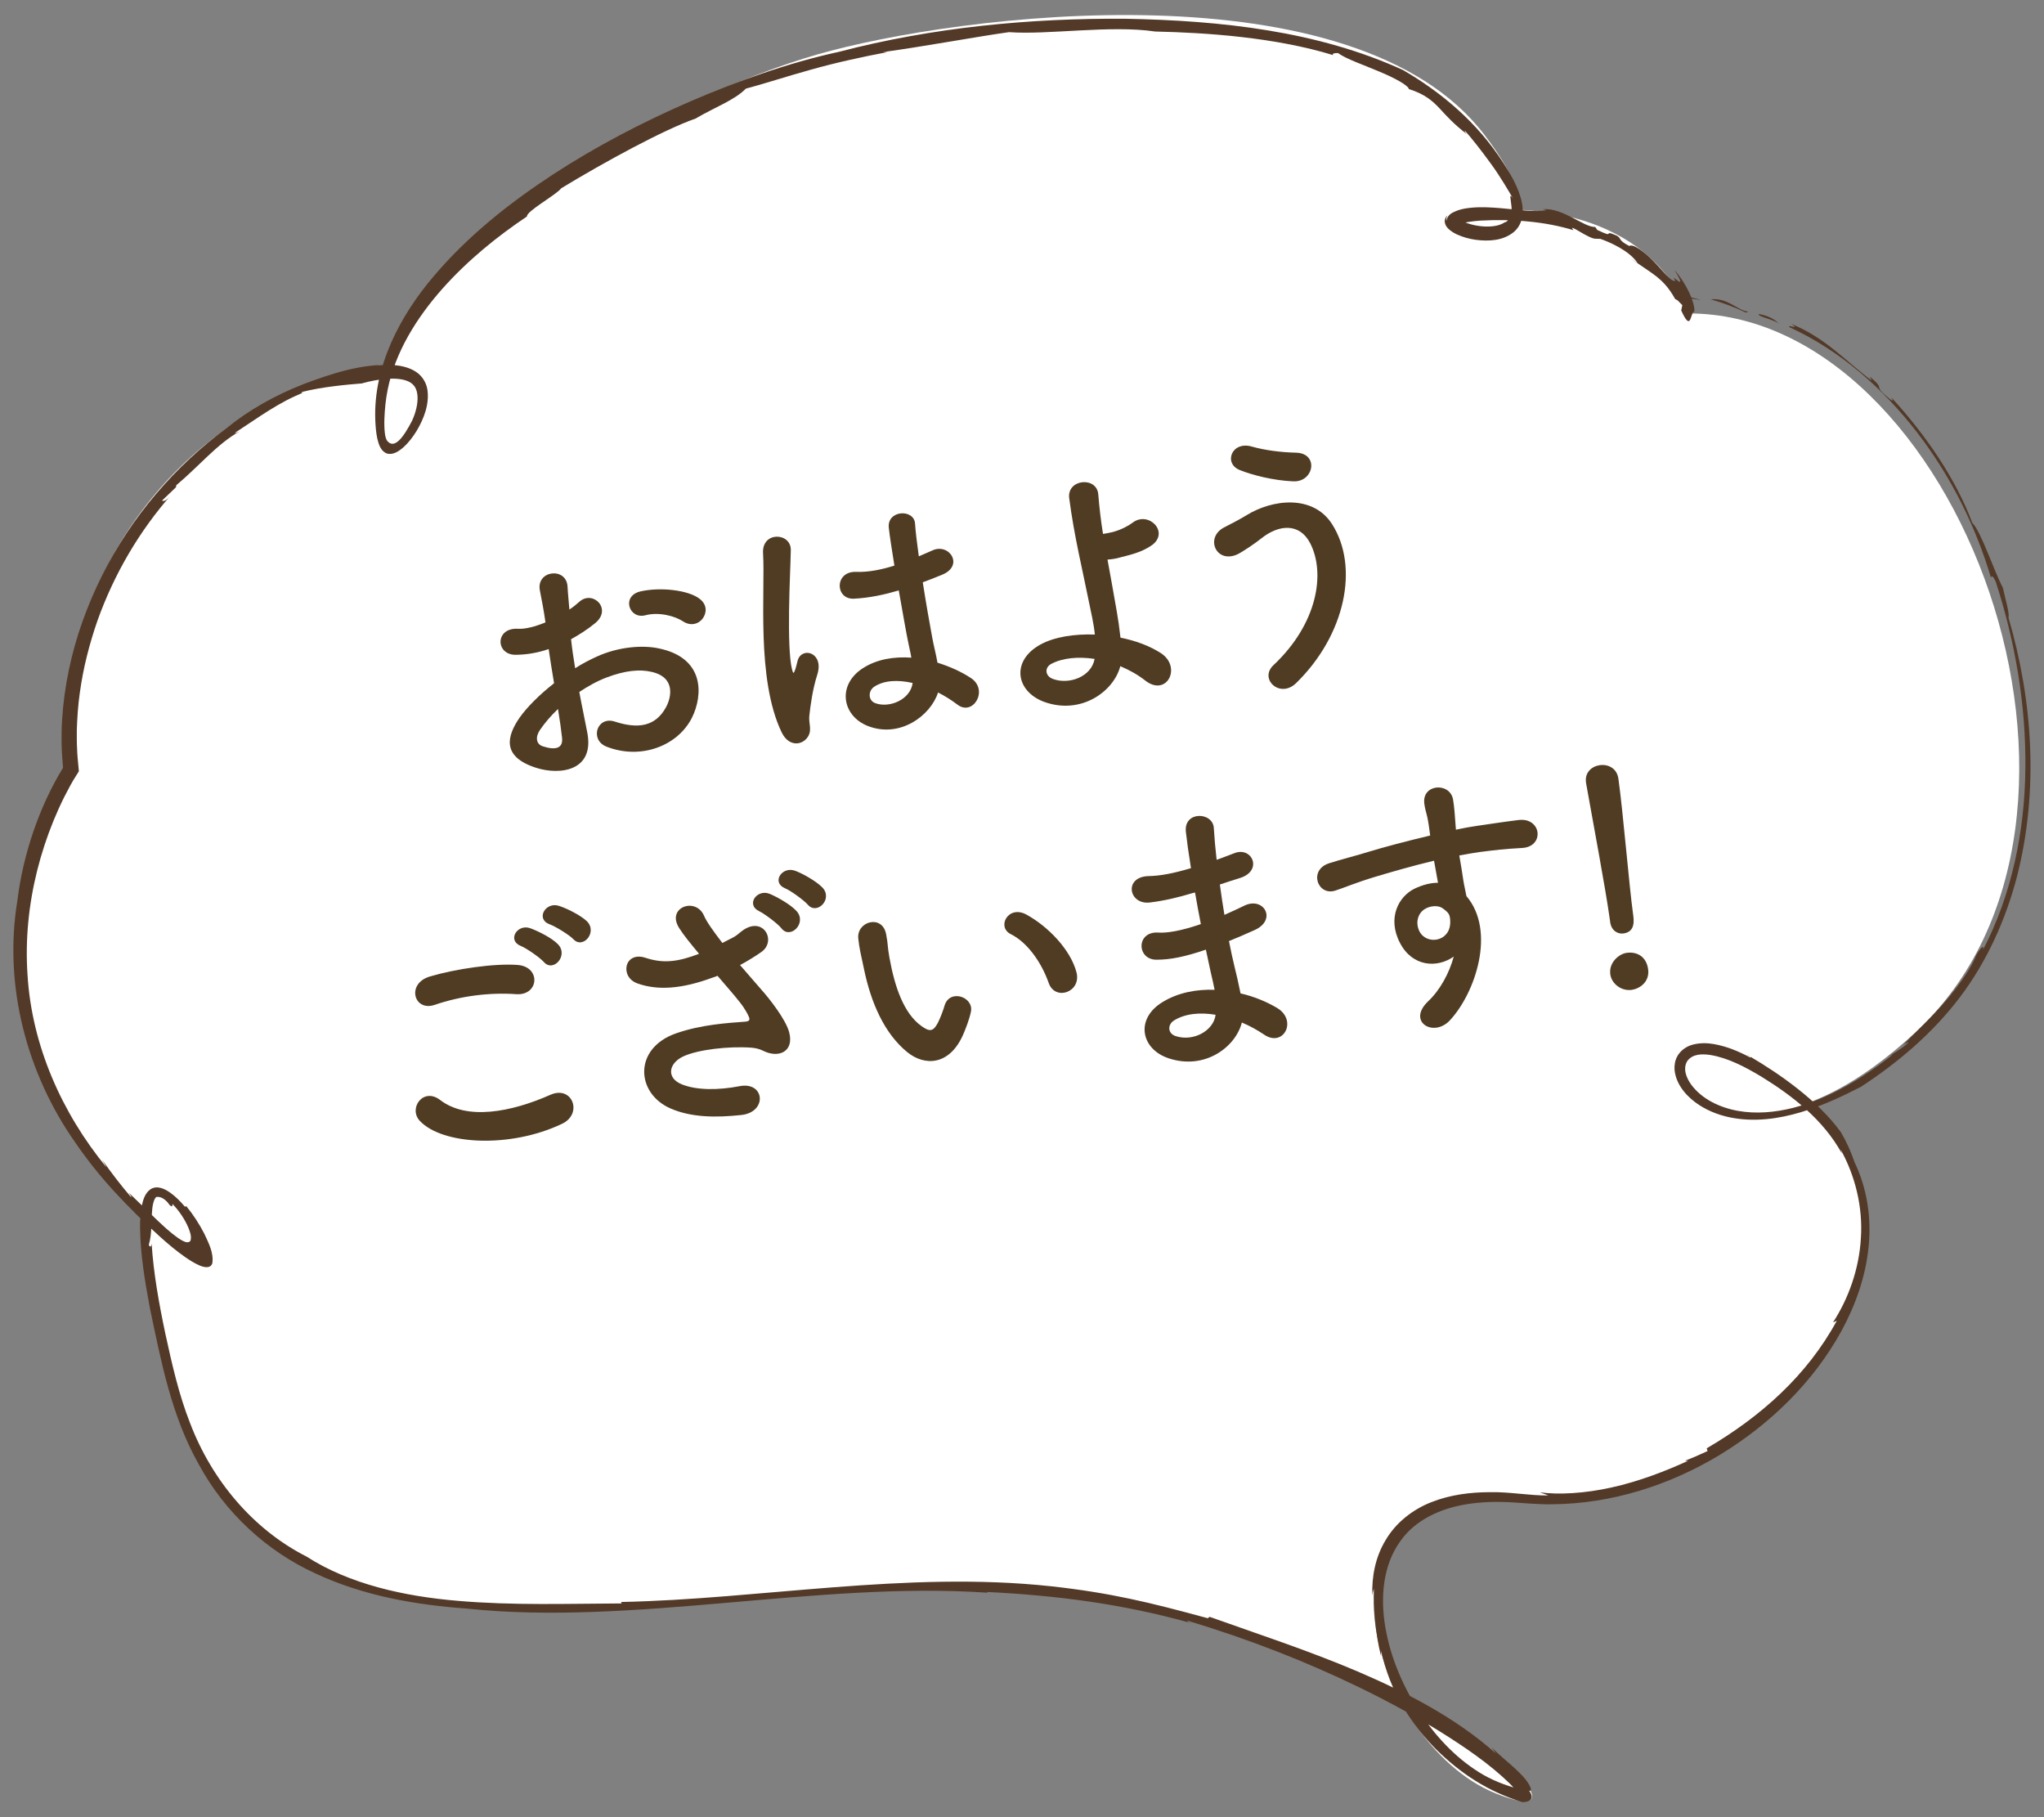 <?xml version="1.0" encoding="utf-8"?>
<!-- Generator: Adobe Illustrator 24.0.2, SVG Export Plug-In . SVG Version: 6.00 Build 0)  -->
<svg version="1.1" id="レイヤー_1" xmlns="http://www.w3.org/2000/svg" xmlns:xlink="http://www.w3.org/1999/xlink" x="0px"
	 y="0px" width="117px" height="104px" viewBox="0 0 117 104" style="enable-background:new 0 0 117 104;" xml:space="preserve">
<rect x="0" y="0" width="117" height="104" fill="#808080" stroke="none"/>
<style type="text/css">
	.st0{fill:#FFFFFF;}
	.st1{fill:#533927;}
	.st2{fill:#503C23;}
</style>
<g>
	<g>
		<g>
			<path class="st0" d="M96.597,17.939c0,0-1.57-5.985-10.72-5.962c-9.149,0.022,6.535,5.577-0.886-4.234
				c-7.422-9.81-30.182-6.937-38.222-4.623c-8.037,2.315-24.025,10.398-25.212,19.803c-1.187,9.404,9.023-5.154-2.507-1.423
				C7.521,25.23,2.894,36.3,3.872,43.988c0,0-8.368,12.801,3.681,25.116c12.051,12.315-4.247-15.096,2.027,9.677
				c5.467,21.585,32.023,9.708,51.499,12.26c19.477,2.55,31.765,14.499,24.528,11.595c-7.239-2.904-11.794-18.366,1.607-17.068
				c13.401,1.298,26.401-15.001,15.24-23.082c-11.163-8.079-6.041,8.842,7.181-3.397C122.856,46.849,112.05,17.858,96.597,17.939z"
				/>
			<g>
				<g>
					<g>
						<g>
							<polygon class="st1" points="96.593,17.064 96.806,17.019 97.354,17.169 							"/>
							<path class="st1" d="M100.103,17.834c-0.107-0.002-0.069,0.051-0.178,0.049c-0.633-0.306-1.302-0.548-1.997-0.75
								C98.921,17.018,99.493,17.818,100.103,17.834z"/>
							<path class="st1" d="M100.701,17.972c0.801,0.167,1.043,0.475,1.186,0.604C101.692,18.313,100.476,18.095,100.701,17.972z"/>
							<path class="st1" d="M100.195,60.475l-0.22-0.123C100.091,60.404,100.162,60.446,100.195,60.475z"/>
							<path class="st1" d="M105.141,75.588l-0.217,0.093c0.89-1.369,1.498-3.071,1.595-4.835c0.115-1.766-0.323-3.551-1.162-5.059
								l0.073,0.227c-1.062-1.927-2.811-3.291-4.626-4.408c-0.911-0.544-1.871-1.053-2.892-1.227
								c-0.496-0.073-1.025-0.066-1.326,0.339c-0.267,0.426-0.075,0.945,0.215,1.35c0.615,0.838,1.64,1.319,2.672,1.507
								c1.046,0.189,2.134,0.089,3.176-0.173c2.091-0.544,3.994-1.704,5.728-3.073c-0.119,0.073-0.182,0.07-0.303,0.146
								c0.367-0.223,0.789-0.46,1.143-0.785c0.072-0.107-0.143,0.04-0.272,0.126c0.631-0.696,1.655-1.603,2.481-2.592
								c0.836-0.977,1.496-1.996,1.691-2.555c0.27-0.45,0.46-0.619,0.396-0.321c1.626-3.109,2.389-6.753,2.421-10.382
								c0.04-3.641-0.594-7.285-1.7-10.685c-0.146-0.313-0.228-0.349-0.274-0.232c-0.867-2.919-2.28-5.78-4.218-8.293
								c-1.93-2.506-4.4-4.694-7.308-6.029c-0.178-0.202,0.636,0.191,0.112-0.185c1.954,0.795,3.118,2.141,4.591,3.241l-0.108-0.234
								c1.028,0.884,0.036,0.356,1.108,1.258c0.434,0.348-0.003-0.187,0.178-0.003c1.935,2.113,3.64,4.61,4.58,7.12
								c0.507,0.494,1.245,2.774,1.749,3.707c0.156,0.723,0.384,1.424,0.326,1.73c1.386,4.733,1.744,9.919,0.472,14.85
								c-0.647,2.451-1.713,4.825-3.262,6.87c-1.562,2.056-3.515,3.713-5.647,5.111c-1.068,0.552-2.209,1.088-3.464,1.465
								c-1.248,0.369-2.639,0.58-4.051,0.291c-0.699-0.145-1.396-0.423-2.006-0.882c-0.302-0.232-0.585-0.507-0.805-0.853
								c-0.232-0.351-0.426-0.884-0.337-1.349c0.066-0.485,0.439-0.878,0.9-1.04c0.485-0.163,0.973-0.133,1.331-0.071
								c0.766,0.135,1.442,0.429,2.077,0.764c0.041,0.005,0.043-0.013,0.014-0.04c1.601,0.941,3.84,2.469,5.179,4.316
								c0.324,0.548,0.583,1.129,0.784,1.723c0.725,1.501,0.98,3.23,0.797,4.9c-0.172,1.676-0.747,3.288-1.548,4.758
								c-1.616,2.946-4.104,5.351-6.963,7.091c-2.866,1.733-6.186,2.796-9.574,2.826c-0.841,0.018-1.711-0.079-2.489-0.121
								c-0.798-0.037-1.594-0.009-2.369,0.109c-1.539,0.234-3.022,0.913-3.869,2.145c-0.992,1.384-1.131,3.225-0.843,4.908
								c0.291,1.7,0.981,3.321,1.896,4.755c0.922,1.425,2.095,2.687,3.477,3.547c0.674,0.423,1.459,0.737,2.208,0.931
								c0.171,0.04,0.364,0.064,0.423,0.055c0.016-0.057,0.007,0.114,0.079,0.25c0.023,0.093,0.087,0.155,0.09,0.155
								c0.003-0.002-0.045-0.024-0.154-0.022c-0.057-0.011-0.362,0.068-0.284,0.045c-0.049-0.144-0.346-0.512-0.614-0.774
								c-1.164-1.135-2.603-2.108-4.045-3.009c-1.454-0.898-2.969-1.718-4.527-2.476c-3.116-1.514-6.4-2.79-9.862-3.833
								c0.007,0.044-0.11,0.036,0.245,0.149c-4.019-1.132-7.805-1.597-11.714-1.794l0.012,0.041
								c-9.754-0.663-20.308,1.916-29.812,0.908c-2.868-0.206-5.87-0.709-8.65-2.006c-2.784-1.266-5.195-3.487-6.687-6.248
								c-1.558-2.747-2.157-5.887-2.793-8.92c-0.288-1.531-0.548-3.072-0.568-4.626c-0.001-0.389,0.015-0.778,0.082-1.164
								c0.076-0.371,0.172-0.796,0.522-1.038c0.376-0.233,0.803-0.022,1.115,0.195c0.325,0.229,0.598,0.514,0.848,0.807l0.083-0.026
								c0.411,0.505,0.749,1.033,1.026,1.57c0.248,0.539,0.546,1.089,0.461,1.69c-0.11,0.355-0.545,0.217-0.774,0.111
								c-0.269-0.121-0.518-0.279-0.763-0.447c-0.489-0.339-0.964-0.734-1.437-1.159c-0.975-0.882-1.801-1.701-2.623-2.591
								c-0.815-0.886-1.569-1.828-2.25-2.822c-2.77-3.938-4.12-8.984-3.309-13.866c0.323-2.628,1.254-5.37,2.611-7.58
								c-0.025-0.309-0.075-0.894-0.082-1.34c-0.006-0.477-0.001-0.954,0.03-1.43c0.058-0.952,0.191-1.899,0.386-2.831
								c0.386-1.868,1.042-3.671,1.883-5.368c1.689-3.397,4.206-6.324,7.201-8.514c1.217-0.985,2.705-1.83,4.331-2.468
								c1.622-0.608,3.384-1.201,5.178-1.098c0.441,0.039,0.884,0.139,1.251,0.373c0.366,0.232,0.608,0.613,0.676,1.025
								c0.128,0.839-0.202,1.68-0.618,2.377c-0.208,0.341-0.482,0.693-0.739,0.921c-0.259,0.226-0.601,0.471-0.959,0.367
								c-0.348-0.13-0.469-0.515-0.547-0.841c-0.076-0.343-0.104-0.728-0.119-1.09c-0.11-3.057,1.414-5.948,3.346-8.216
								c1.951-2.304,4.322-4.182,6.812-5.814c2.501-1.629,5.15-3.008,7.885-4.195c2.739-1.173,5.567-2.195,8.497-2.832
								c5.36-1.403,10.936-1.933,16.417-1.893c5.464,0.104,10.975,0.697,15.868,2.933c2.198,1.274,4.263,3,5.761,5.34
								c0.376,0.575,0.728,1.182,0.945,1.86c0.216,0.639,0.277,1.541-0.372,2.082c-0.627,0.5-1.44,0.528-2.159,0.437
								c-0.368-0.052-0.729-0.146-1.077-0.306c-0.173-0.082-0.345-0.177-0.504-0.333c-0.077-0.082-0.161-0.177-0.193-0.336
								c-0.036-0.162,0.046-0.339,0.137-0.424c-0.045,0.089-0.066,0.22-0.039,0.317c0.046-0.409,0.412-0.506,0.651-0.608
								c0.269-0.09,0.545-0.13,0.821-0.153c0.552-0.047,1.1-0.012,1.622,0.031c1.046,0.086,1.963,0.249,2.628,0.112l-0.212-0.052
								c1.151-0.097,2.334,1.037,2.997,1.017l0.117,0.17c1.158,0.548,0.198-0.074,1.115,0.324c0.323,0.196,0.031,0.237,0.719,0.595
								c0.198-0.153,0.857,0.321,1.407,0.888c0.555,0.563,0.992,1.203,1.232,1.098c-0.43-0.614,0.85,0.849-0.045-0.598
								c0.173,0.171,0.597,0.745,0.853,1.32c0.265,0.562,0.356,1.129,0.218,1.066c-0.188,0.257-0.158,1.087-0.693-0.086l0.063-0.304
								c-0.337-0.326-0.221-0.263-0.404-0.342c-0.406-0.728-0.77-1.052-1.09-1.31c-0.327-0.254-0.628-0.439-1.1-0.768
								c0.011,0.002,0.024,0.007,0.017-0.011c-0.47-0.684-1.52-1.15-2.112-1.362l-0.271-0.008c-0.398,0.02-1.653-0.962-1.272-0.489
								c-1.596-0.491-3.466-0.649-5.331-0.548c-0.446,0.032-0.941,0.096-1.233,0.221c-0.034,0.014-0.055,0.027-0.067,0.034
								c0.004,0.008,0,0.011-0.066-0.066c-0.03-0.045-0.101-0.093-0.128-0.115c-0.163-0.089-0.067,0.03,0.191-0.169
								c0.072-0.048,0.205,0.13,0.396,0.181c0.73,0.305,1.789,0.366,2.295,0.016c0.197-0.02,0.455-0.386,0.399-0.886
								c-0.042-0.467-0.162-0.841,0.08-0.494c-0.241-0.403-0.69-1.194-1.253-1.967c-0.564-0.779-1.166-1.541-1.506-1.912
								c0.006,0.048,0.011,0.099,0.125,0.213c-0.791-0.617-1.168-1.048-1.565-1.478c-0.397-0.418-0.83-0.816-1.755-1.105
								c-0.043-0.212-0.801-0.632-1.695-1.002c-0.887-0.38-1.898-0.717-2.365-1.062c-0.248-0.001-0.344,0.037-0.277,0.12
								c-3.325-1.019-7.228-1.285-10.189-1.351c-2.541-0.382-6.15,0.202-8.363,0.036c-1.811,0.251-4.702,0.793-7.216,1.142
								l0.252,0.001c-1.406,0.264-2.974,0.607-4.395,1.009c-1.43,0.397-2.747,0.831-3.707,1.081
								c-0.644,0.664-1.807,1.077-2.875,1.712c-1.811,0.631-5.203,2.477-7.689,3.988c-0.282,0.379-2.008,1.316-1.967,1.618
								c-1.683,1.127-3.369,2.484-4.834,4.128c-1.451,1.636-2.702,3.606-3.139,5.793c-0.108,0.536-0.166,1.108-0.186,1.662
								c-0.01,0.267-0.001,0.571,0.023,0.785c0.023,0.201,0.049,0.305,0.116,0.443c0.42,0.569,0.961-0.181,1.453-1.139
								c0.208-0.459,0.33-0.961,0.305-1.38c-0.028-0.432-0.187-0.672-0.47-0.826c-0.628-0.326-1.758-0.177-2.717,0.083l0.12-0.006
								c-1.061,0.084-2.398,0.21-3.527,0.494c-0.097,0.064-0.067,0.097,0.154,0.005c-1.493,0.568-2.689,1.484-4.006,2.334
								c0.038,0.029,0.033,0.02,0.268-0.082c-1.302,0.727-2.305,1.973-3.631,3.086l-0.018,0.115l-0.799,0.765
								c0.079,0.031,0.2,0.079,0.567-0.375c-1.857,2.097-3.309,4.575-4.263,7.248c-0.465,1.341-0.82,2.726-1.01,4.136
								c-0.102,0.706-0.147,1.417-0.171,2.127c0.002,0.354-0.006,0.711,0.016,1.064c0.01,0.377,0.041,0.615,0.102,1.292
								l-0.308,0.492l-0.182,0.319l-0.346,0.657c-0.222,0.444-0.427,0.9-0.617,1.361c-0.377,0.925-0.691,1.879-0.934,2.851
								c-0.486,1.945-0.69,3.966-0.552,5.974c0.244,4.029,1.957,7.9,4.529,11.026l-0.254-0.447c0.512,0.74,1.068,1.456,1.656,2.145
								c0.02-0.041-0.052-0.147-0.128-0.254l1.62,1.567c0.354,0.33,0.722,0.686,1.188,1.015c0.117,0.079,0.24,0.158,0.376,0.211
								c0.127,0.064,0.323,0.052,0.35-0.09c0.055-0.242-0.043-0.482-0.135-0.719c-0.202-0.468-0.515-0.948-0.903-1.343
								c-0.025,0.03,0.055,0.236-0.165,0.061c-0.149-0.23-0.429-0.494-0.716-0.468c-0.11-0.036-0.244,0.309-0.278,0.683
								c-0.071,0.744-0.007,1.424-0.198,2.055c0.032,0.114,0.144,0.182,0.161-0.07c0.109,1.707,0.424,3.448,0.789,5.176
								c0.378,1.734,0.767,3.462,1.406,5.086c1.243,3.271,3.6,6.095,6.68,7.658c2.433,1.565,5.551,2.27,8.659,2.53
								c3.127,0.271,6.306,0.161,9.373,0.148l-0.035-0.083c7.935-0.156,16.325-1.788,24.589-0.902
								c3.412,0.374,5.675,0.926,8.99,1.831l0.112-0.079c2.736,0.978,5.625,1.916,8.464,3.124c2.823,1.21,5.638,2.663,7.915,4.694
								l-0.246-0.37c0.311,0.372,1.046,0.923,1.587,1.464c0.56,0.525,0.836,1.115,0.569,1.037c0.09,0.138,0.2,0.309,0.116,0.474
								c-0.107,0.159-0.328,0.177-0.502,0.183c-1.989-0.613-3.534-1.639-4.945-3.026c-1.372-1.395-2.632-3.221-3.156-5.693
								l0.003,0.342c-0.335-1.305-0.435-2.859-0.399-3.849c-0.029,0.153-0.05,0.078-0.093,0.398
								c-0.041-1.053,0.164-2.192,0.761-3.172c0.579-0.991,1.545-1.75,2.616-2.169c1.075-0.426,2.229-0.57,3.358-0.572
								c1.136-0.024,2.244,0.201,3.343,0.188l-0.492-0.18c1.047,0.148,2.565,0.069,4.112-0.278c1.549-0.34,3.113-0.943,4.378-1.527
								l-0.188,0.001c0.441-0.166,0.871-0.357,1.3-0.556l-0.049-0.158C100.8,81.071,103.442,78.713,105.141,75.588z"/>
							<path class="st1" d="M108.946,59.817l-0.026,0.029C108.828,59.907,108.869,59.873,108.946,59.817z"/>
							<path class="st1" d="M93.368,14.81l0.343,0.231C93.668,15.043,93.479,14.883,93.368,14.81z"/>
						</g>
					</g>
				</g>
			</g>
		</g>
	</g>
	<g>
		<path class="st2" d="M33.613,41.906c0.443,2.225-1.568,2.477-2.943,2.031c-1.994-0.646-1.635-1.833-0.932-2.86
			c0.412-0.585,1.127-1.31,1.977-1.974c-0.109-0.657-0.219-1.329-0.309-1.956c-0.625,0.216-1.266,0.322-1.873,0.328
			c-1.18,0.022-1.213-1.572,0.127-1.489c0.402,0.023,0.975-0.122,1.563-0.365c-0.104-0.737-0.205-1.234-0.32-1.826
			c-0.227-1.151,1.502-1.363,1.582-0.239c0.016,0.351,0.07,0.854,0.107,1.329c0.219-0.143,0.404-0.298,0.574-0.449
			c0.77-0.685,1.9,0.419,0.895,1.233c-0.43,0.349-0.898,0.654-1.373,0.913c0.051,0.488,0.133,1.069,0.234,1.662
			c0.41-0.266,0.842-0.486,1.248-0.672c1.293-0.582,2.645-0.645,3.484-0.475c2.713,0.528,2.588,2.705,1.953,3.979
			c-0.813,1.617-2.936,2.43-4.902,1.651c-0.967-0.392-0.535-1.764,0.488-1.429c1.307,0.424,2.313,0.298,2.924-0.813
			c0.305-0.555,0.586-1.73-0.848-2.039c-0.646-0.148-1.482-0.079-2.547,0.327c-0.547,0.205-1.064,0.502-1.563,0.828
			C33.31,40.429,33.488,41.236,33.613,41.906z M30.908,41.776c-0.277,0.407-0.221,0.814,0.164,0.937
			c0.721,0.234,1.17,0.123,1.1-0.491c-0.045-0.426-0.127-1.006-0.232-1.646C31.529,40.968,31.187,41.369,30.908,41.776z
			 M39.101,35.564c-0.459-0.303-1.373-0.558-2.16-0.351c-0.941,0.245-1.391-1.114-0.273-1.368c1.115-0.254,2.738-0.083,3.389,0.433
			c0.432,0.339,0.398,0.792,0.172,1.112C40.001,35.709,39.542,35.854,39.101,35.564z"/>
		<path class="st2" d="M44.738,41.903c-0.727-1.513-0.965-3.542-1.029-5.47c-0.063-1.926,0.033-3.731-0.031-4.762
			c-0.086-1.283,1.605-1.202,1.588-0.192c-0.01,0.722-0.084,2.123-0.1,3.485c-0.016,1.361,0.012,2.701,0.164,3.32
			c0.072,0.277,0.094,0.322,0.207-0.014c0.033-0.101,0.104-0.398,0.125-0.48c0.254-0.805,1.52-0.439,1.121,0.816
			c-0.143,0.452-0.242,0.898-0.311,1.308c-0.07,0.409-0.115,0.768-0.143,1.027c-0.064,0.458,0.203,0.868-0.137,1.3
			C45.839,42.675,45.124,42.712,44.738,41.903z M49.661,41.544c-1.477-0.592-1.76-2.375-0.23-3.327
			c0.793-0.496,1.748-0.646,2.734-0.578c-0.035-0.251-0.1-0.481-0.158-0.777c-0.137-0.637-0.34-1.84-0.561-3.071
			c-0.83,0.244-1.652,0.424-2.557,0.473c-1.096,0.059-1.133-1.568,0.102-1.535c0.709,0.029,1.455-0.125,2.205-0.358
			c-0.139-0.876-0.268-1.674-0.32-2.163c-0.113-1.023,1.443-1.099,1.502-0.243c0.029,0.444,0.107,1.104,0.215,1.874
			c0.256-0.117,0.529-0.219,0.77-0.334c0.975-0.457,1.852,0.875,0.549,1.395c-0.363,0.147-0.727,0.295-1.092,0.426
			c0.188,1.222,0.408,2.438,0.549,3.202c0.07,0.39,0.205,0.898,0.293,1.398c0.703,0.22,1.385,0.524,1.934,0.894
			c1.008,0.69,0.088,2.212-0.814,1.491c-0.322-0.242-0.689-0.479-1.088-0.679C53.273,40.954,51.507,42.275,49.661,41.544z
			 M52.226,39.085c-0.826-0.186-1.623-0.154-2.178,0.213c-0.352,0.226-0.371,0.771,0.035,0.938c0.813,0.316,2.037-0.192,2.158-1.153
			L52.226,39.085z"/>
		<path class="st2" d="M59.759,40.166c-1.621-0.604-1.9-2.355-0.193-3.284c0.789-0.431,1.932-0.608,3.104-0.566
			c-0.033-0.348-0.098-0.689-0.152-0.97c-0.631-3.11-1.014-4.575-1.314-6.82c-0.156-1.114,1.578-1.278,1.662-0.234
			c0.063,0.774,0.148,1.499,0.271,2.265c0.203-0.029,0.422-0.075,0.578-0.113c0.461-0.129,0.877-0.348,1.107-0.524
			c0.91-0.704,2.121,0.517,1.139,1.263c-0.275,0.199-0.605,0.357-0.941,0.469s-0.678,0.191-0.939,0.261
			c-0.215,0.063-0.451,0.096-0.687,0.113c0.156,0.874,0.34,1.839,0.533,2.979c0.068,0.374,0.148,0.939,0.211,1.49
			c0.854,0.167,1.664,0.469,2.297,0.875c1.25,0.799,0.346,2.559-0.898,1.566c-0.414-0.325-0.898-0.593-1.41-0.809
			C63.753,39.57,61.882,40.938,59.759,40.166z M60.173,37.996c-0.402,0.217-0.35,0.705,0.105,0.864
			c0.91,0.336,2.191-0.117,2.379-1.15C61.728,37.57,60.828,37.648,60.173,37.996z"/>
		<path class="st2" d="M72.888,38.074c2.529-2.373,3-5.271,2.1-6.999c-0.611-1.161-1.797-1.058-2.787-0.263
			c-0.289,0.233-1.09,0.794-1.42,0.936c-1.195,0.49-1.805-0.992-0.717-1.561c0.387-0.199,0.865-0.443,1.277-0.693
			c1.5-0.932,3.814-1.193,4.9,0.492c1.576,2.449,0.77,6.354-2.043,9.102C73.273,40.002,72.056,38.863,72.888,38.074z M70.976,26.906
			c-0.965-0.375-0.479-1.691,0.691-1.345c0.715,0.203,1.645,0.328,2.527,0.347c1.316,0.039,1.021,1.695-0.168,1.64
			C72.882,27.5,71.689,27.19,70.976,26.906z"/>
		<path class="st2" d="M24.888,57.508c-1.205,0.411-1.645-1.224-0.277-1.624c1.459-0.43,3.668-0.758,5.01-0.659
			c1.357,0.097,1.24,1.761-0.068,1.673C28.05,56.79,26.384,56.994,24.888,57.508z M24.035,64.155
			c-0.678-0.72,0.189-1.945,1.158-1.202c1.525,1.176,4.051,0.707,6.324-0.301c1.25-0.545,1.865,1.096,0.65,1.667
			C29.201,65.73,25.331,65.525,24.035,64.155z M31.134,55.06c-0.213-0.242-0.992-0.789-1.314-0.918
			c-0.813-0.318-0.213-1.282,0.527-1.02c0.422,0.149,1.229,0.547,1.584,0.912C32.568,54.681,31.667,55.672,31.134,55.06z
			 M31.466,52.901c-0.824-0.299-0.244-1.293,0.508-1.063c0.434,0.131,1.24,0.529,1.611,0.877c0.646,0.628-0.219,1.631-0.766,1.035
			C32.593,53.509,31.788,53.015,31.466,52.901z"/>
		<path class="st2" d="M43.66,56.73c0.342,0.385,1.332,1.619,1.516,2.361c0.283,1.096-0.604,1.494-1.498,1.044
			c-0.225-0.112-0.455-0.159-0.682-0.176c-1.275-0.092-3.039,0.108-3.881,0.499c-0.84,0.391-0.994,1.229-0.094,1.598
			c0.848,0.344,2.08,0.346,3.326,0.105c1.434-0.266,1.586,1.488,0.088,1.652c-1.449,0.156-2.857,0.146-4.051-0.373
			c-1.994-0.869-2.133-3.441,0.305-4.297c1.447-0.509,2.988-0.598,3.969-0.672c0.236-0.018,0.289-0.105,0.197-0.301
			c-0.047-0.105-0.205-0.435-0.516-0.822c-0.352-0.447-0.807-0.959-1.268-1.501c-0.105,0.047-0.197,0.075-0.289,0.105
			c-1.748,0.646-3.127,0.745-4.287,0.333c-1.045-0.365-0.76-1.861,0.447-1.471c1.074,0.359,1.934,0.207,3.072-0.227
			c-0.465-0.559-0.889-1.074-1.137-1.471c-0.758-1.189,0.947-1.797,1.42-0.712c0.145,0.347,0.543,0.898,1.051,1.563
			c0.209-0.109,0.418-0.219,0.643-0.331c0.207-0.108,0.332-0.254,0.535-0.395c1.18-0.822,1.943,0.621,1.055,1.242
			c-0.377,0.262-0.805,0.53-1.221,0.748C42.8,55.747,43.257,56.259,43.66,56.73z M44.738,53.14c-0.197-0.262-0.969-0.84-1.277-0.988
			c-0.787-0.369-0.135-1.293,0.596-0.996c0.408,0.167,1.207,0.613,1.549,0.997C46.197,52.837,45.24,53.772,44.738,53.14z
			 M46.24,51.776c-0.211-0.243-0.979-0.807-1.301-0.937c-0.799-0.335-0.18-1.271,0.563-1.008c0.42,0.149,1.219,0.596,1.574,0.963
			C47.699,51.457,46.757,52.39,46.24,51.776z"/>
		<path class="st2" d="M51.933,60.217c-1.303-1.063-2.076-2.81-2.48-4.769c-0.189-0.885-0.262-1.163-0.324-1.729
			c-0.109-0.993,1.383-1.412,1.596-0.242c0.119,0.607,0.061,0.646,0.193,1.363c0.297,1.639,0.813,3.149,1.811,3.872
			c0.463,0.335,0.674,0.353,0.951-0.166c0.15-0.294,0.313-0.732,0.389-0.999c0.295-0.969,1.689-0.494,1.506,0.363
			c-0.096,0.461-0.309,0.987-0.441,1.295C54.359,60.978,52.943,61.035,51.933,60.217z M60.029,56.259
			c-0.43-1.219-1.242-2.336-2.172-2.797c-0.826-0.41-0.143-1.691,0.898-1.118c1.23,0.674,2.52,1.995,2.865,3.307
			C61.908,56.779,60.4,57.31,60.029,56.259z"/>
		<path class="st2" d="M68.249,51.117c-0.799,0.24-1.572,0.43-2.438,0.535c-1.211,0.14-1.506-1.482-0.053-1.512
			c0.652-0.013,1.371-0.146,2.414-0.453c-0.133-0.829-0.236-1.566-0.291-2.07c-0.139-1.212,1.531-1.16,1.598-0.241
			c0.033,0.571,0.09,1.203,0.162,1.832c0.322-0.108,0.668-0.254,1.033-0.386c1.004-0.381,1.631,1.018,0.297,1.43
			c-0.414,0.123-0.795,0.257-1.146,0.37c0.082,0.58,0.164,1.161,0.262,1.738c0.361-0.163,0.736-0.328,1.141-0.528
			c1.107-0.541,1.906,0.818,0.566,1.407c-0.525,0.233-1.008,0.446-1.447,0.62c0.105,0.529,0.207,1.011,0.316,1.459
			c0.107,0.417,0.234,0.975,0.346,1.535c0.826,0.188,1.561,0.516,2.102,0.839c1.174,0.714,0.355,2.285-0.762,1.515
			c-0.371-0.251-0.805-0.494-1.264-0.686c-0.361,1.411-2.125,2.732-4.189,2.048c-1.596-0.527-1.938-2.271-0.328-3.233
			c0.898-0.542,1.945-0.722,2.957-0.689c-0.063-0.326-0.141-0.651-0.223-1.008c-0.084-0.373-0.178-0.807-0.277-1.289
			c-1.205,0.41-2.031,0.576-2.83,0.576c-1.135,0-1.176-1.642,0.117-1.553c0.467,0.03,1.252-0.08,2.426-0.486
			c-0.115-0.592-0.232-1.198-0.334-1.808L68.249,51.117z M67.212,58.396c-0.383,0.23-0.391,0.743,0.08,0.9
			c1.021,0.336,2.178-0.307,2.289-1.219C68.699,57.931,67.861,58.001,67.212,58.396z"/>
		<path class="st2" d="M80.144,53.98c-0.764-1.444-0.076-2.692,0.838-3.126c0.436-0.206,0.896-0.334,1.33-0.331
			c-0.064-0.343-0.146-0.811-0.227-1.264c-1.299,0.311-2.574,0.684-3.373,0.924c-1.104,0.332-1.813,0.64-2.271,0.785
			c-1.025,0.336-1.561-1.188-0.35-1.566c0.611-0.199,1.615-0.453,2.258-0.655c0.768-0.236,2.154-0.608,3.516-0.929
			c-0.012-0.094-0.027-0.203-0.039-0.281c-0.121-0.975-0.225-1.024-0.295-1.526c-0.162-1.146,1.438-1.259,1.639-0.279
			c0.068,0.358,0.123,1.087,0.15,1.515c0.012,0.078,0.008,0.158,0.018,0.237c0.451-0.097,0.855-0.169,1.201-0.218
			c0.77-0.108,1.316-0.202,2.385-0.336c1.322-0.155,1.494,1.516,0.225,1.599c-1.125,0.063-1.502,0.116-2.477,0.237
			c-0.361,0.051-0.734,0.121-1.141,0.193c0.086,0.5,0.17,0.984,0.234,1.439c0.031,0.219,0.109,0.544,0.174,0.887
			c1.705,1.999,0.512,5.558-0.961,7.126c-0.934,0.979-2.455,0.059-1.229-1.106c0.678-0.639,1.211-1.611,1.463-2.558
			C82.251,55.425,80.845,55.321,80.144,53.98z M82.546,51.961c-0.244-0.157-0.705-0.125-1.012,0.079
			c-0.354,0.226-0.535,0.747-0.287,1.256c0.402,0.807,1.766,0.614,1.766-0.521c0-0.336-0.066-0.471-0.178-0.583
			C82.744,52.109,82.652,52.027,82.546,51.961z"/>
		<path class="st2" d="M92.167,52.763c-0.014-0.095-0.029-0.205-0.047-0.33c-0.215-1.521-0.889-5.152-1.33-7.602
			c-0.002-0.016-0.004-0.031-0.006-0.047c-0.082-0.581,0.334-0.928,0.787-0.992c0.471-0.066,0.982,0.166,1.068,0.777
			c0.262,1.851,0.621,6.198,0.836,7.721c0.053,0.376,0.146,1.035-0.545,1.133c-0.328,0.046-0.693-0.158-0.762-0.645L92.167,52.763z
			 M93.404,56.651c-0.596,0.085-1.154-0.349-1.229-0.882c-0.098-0.69,0.506-1.176,0.93-1.235c0.611-0.086,1.135,0.224,1.234,0.93
			C94.445,56.216,93.827,56.591,93.404,56.651z"/>
	</g>
</g>
</svg>
